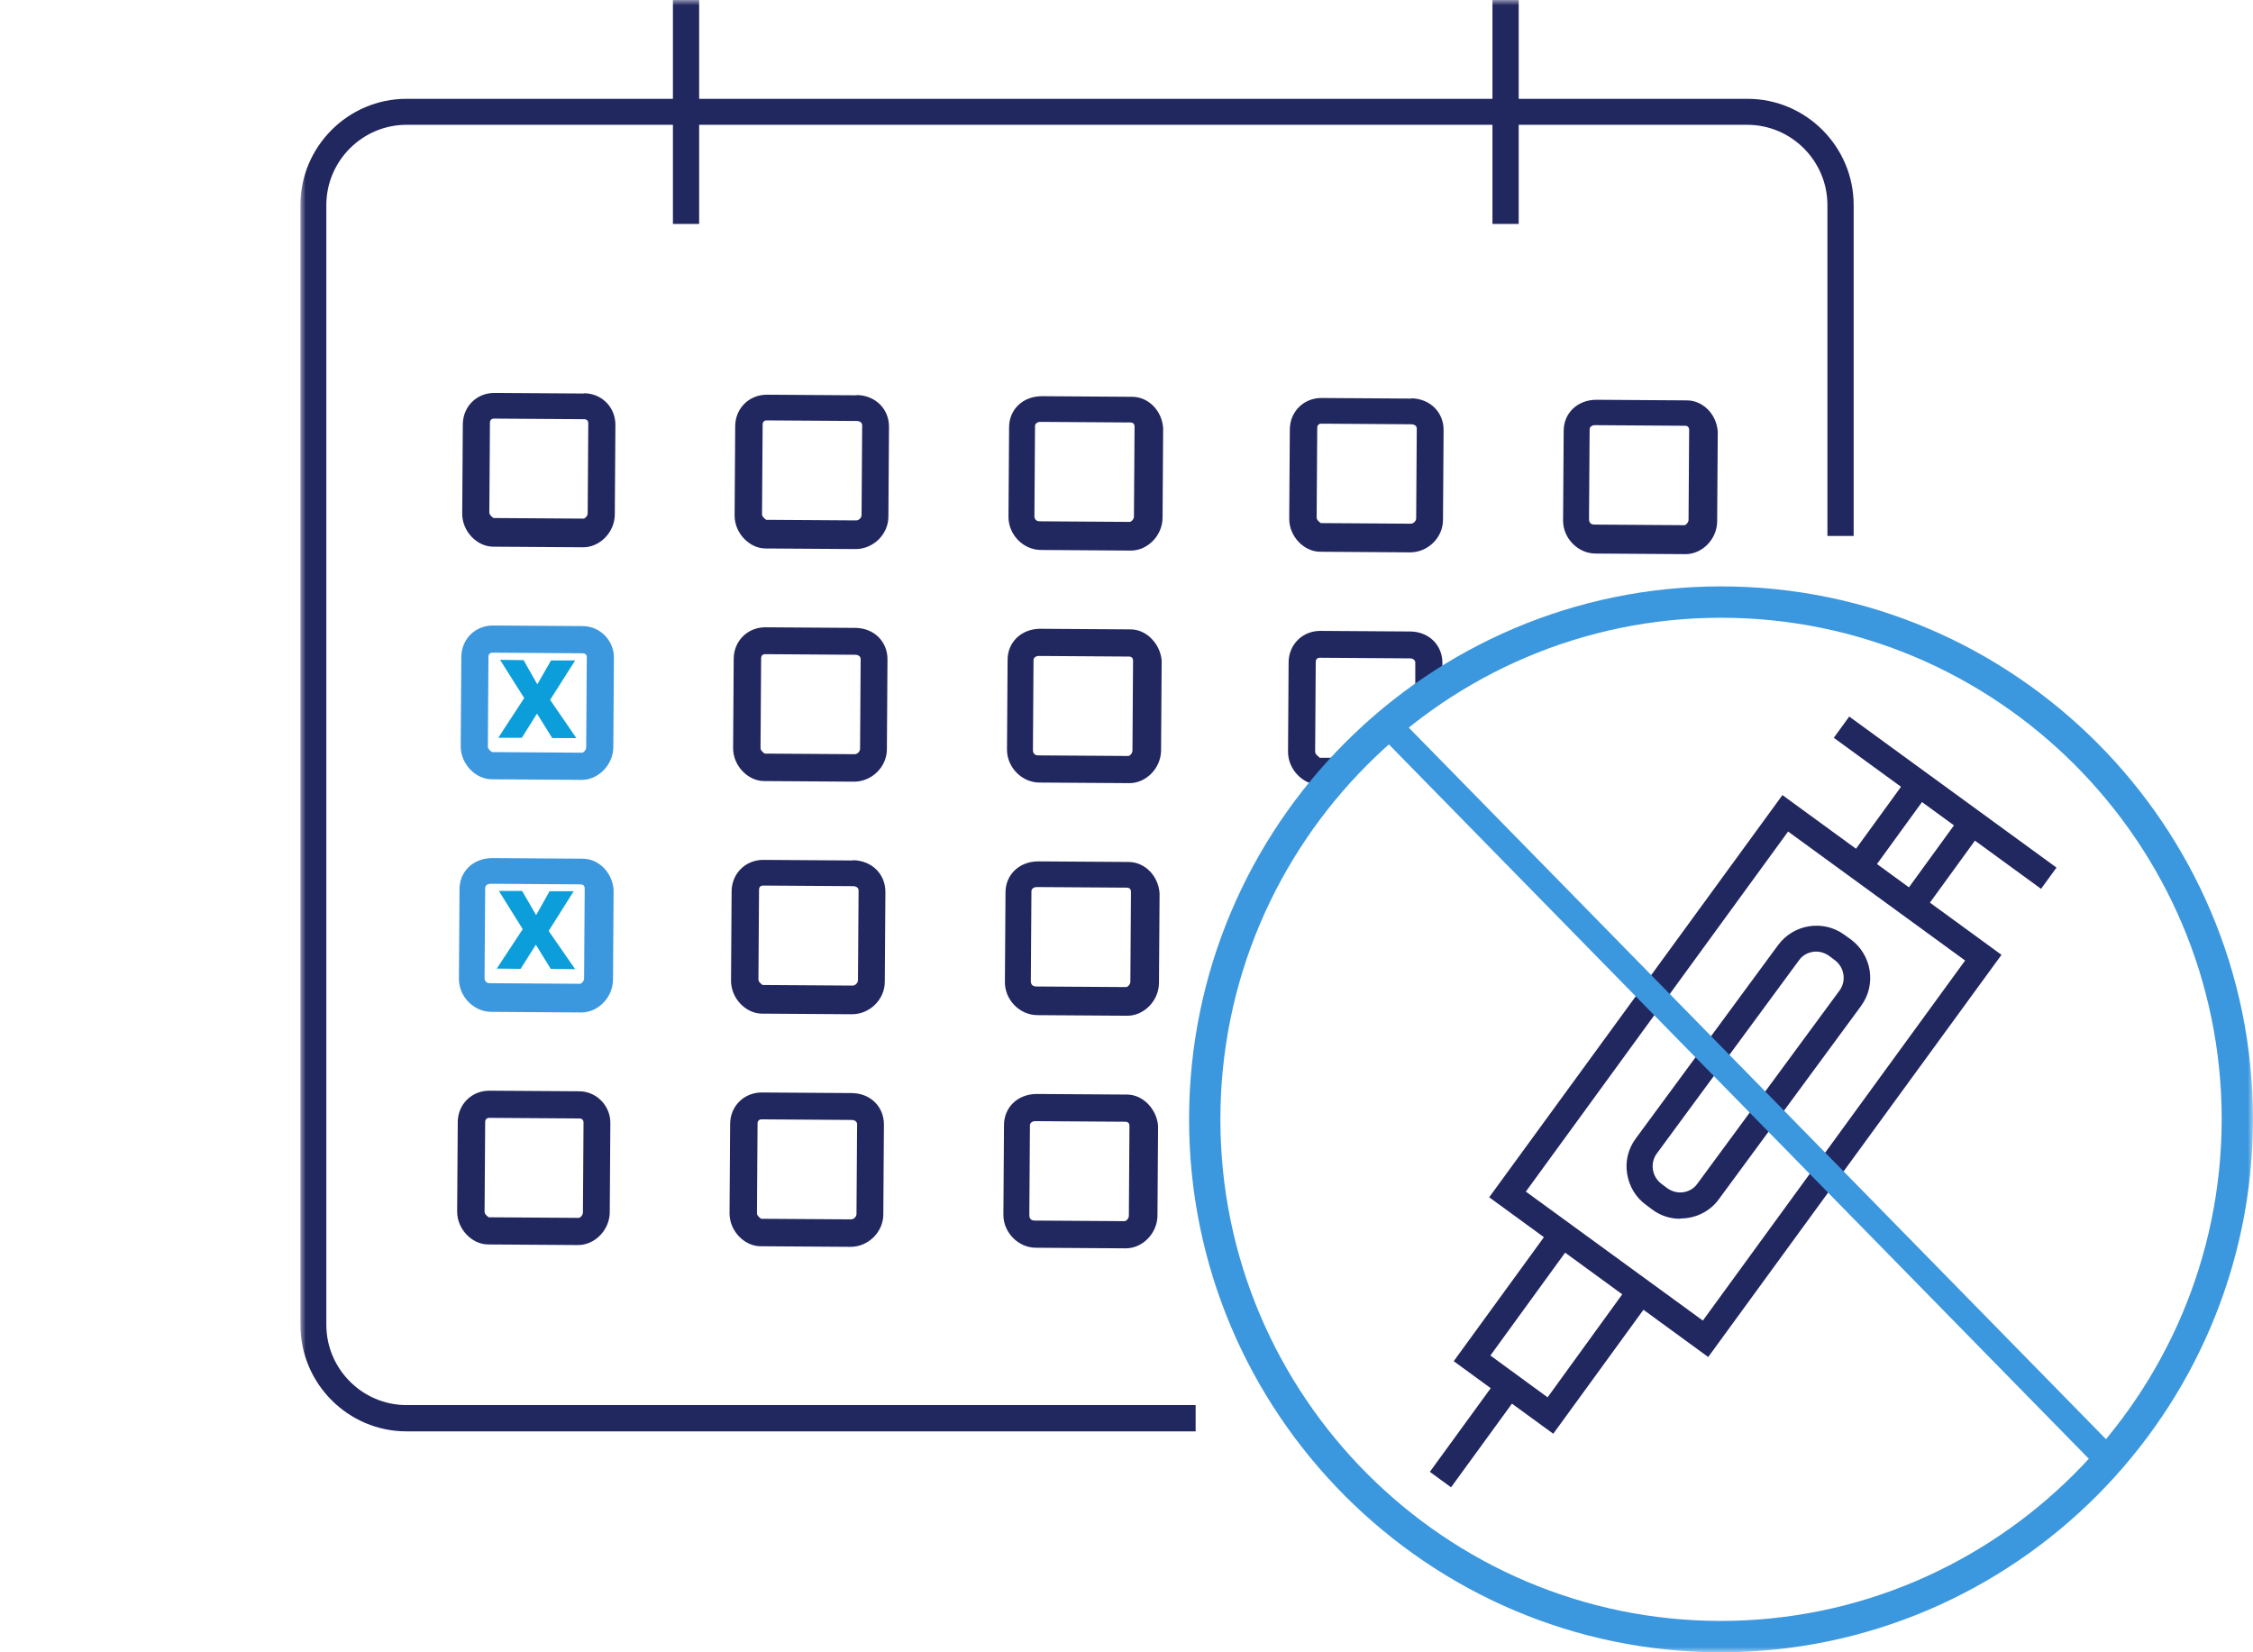<svg fill="none" height="154" viewBox="0 0 210 154" width="210" xmlns="http://www.w3.org/2000/svg" xmlns:xlink="http://www.w3.org/1999/xlink"><mask id="a" height="154" maskUnits="userSpaceOnUse" width="182" x="28" y="0"><path d="m210 0h-182v154h182z" fill="#fff"/></mask><g mask="url(#a)"><path d="m122.972 70.572s-.389-.251-.389-.501l.056-8.376c0-.25.139-.39.389-.39l8.389.056c.25 0 .5.139.5.39v3.757c.805-.612 1.666-1.197 2.528-1.753v-1.976c0-1.642-1.25-2.922-3.028-2.922l-8.361-.056c-1.639 0-2.917 1.252-2.945 2.894l-.055 8.376c0 1.642 1.389 3.061 2.889 3.061h.805c.722-.863 1.5-1.698 2.306-2.505h-3.084z" fill="#21275f"/><path d="m54.472 36.677-8.389-.056c-1.639 0-2.917 1.252-2.944 2.894l-.056 8.376c0 1.642 1.389 3.061 2.889 3.061l8.389.056c1.528 0 2.917-1.363 2.944-3.033l.056-8.376c0-1.642-1.25-2.922-2.917-2.95m.333 11.187c0 .25-.25.501-.389.501l-8.389-.056s-.389-.25-.389-.501l.056-8.376c0-.251.139-.39.389-.39l8.389.056c.25 0 .389.139.389.39z" fill="#21275f"/><path d="m79.862 36.844-8.389-.056c-1.639 0-2.917 1.252-2.945 2.894l-.056 8.376c0 1.642 1.389 3.061 2.889 3.061l8.389.056c1.639 0 3.056-1.363 3.056-3.033l.056-8.376c0-1.642-1.25-2.922-3.028-2.95m.472 11.187c0 .251-.25.501-.5.501l-8.389-.056s-.389-.251-.389-.501l.056-8.376c0-.251.139-.39.389-.39l8.389.056c.25 0 .5.139.5.39z" fill="#21275f"/><path d="m105.5 36.983-8.389-.056c-1.778 0-3.055 1.252-3.055 2.894l-.056 8.376c0 1.642 1.389 3.061 3.028 3.061l8.389.056c1.527 0 2.916-1.364 2.944-3.033l.056-8.376c-.111-1.642-1.389-2.922-2.889-2.922m.166 11.159c0 .251-.25.501-.388.501l-8.389-.056c-.389 0-.5-.251-.5-.501l.056-8.376c0-.25.25-.39.5-.39l8.389.056c.25 0 .389.139.389.39z" fill="#21275f"/><path d="m54.333 58.355-8.389-.056c-1.639 0-2.917 1.252-2.944 2.894l-.056 8.376c0 1.642 1.389 3.061 2.889 3.061l8.389.056c1.528 0 2.917-1.363 2.945-3.033l.056-8.376c0-1.531-1.25-2.922-2.917-2.922m.333 11.298c0 .25-.25.501-.389.501l-8.389-.056s-.389-.25-.389-.501l.056-8.376c0-.251.139-.39.389-.39l8.389.056c.25 0 .389.139.389.39z" fill="#3b97de"/><g fill="#21275f"><path d="m79.722 58.522-8.389-.056c-1.639 0-2.917 1.252-2.944 2.894l-.056 8.376c0 1.642 1.389 3.061 2.889 3.061l8.389.056c1.639 0 3.055-1.364 3.055-3.033l.056-8.376c0-1.642-1.25-2.922-3.028-2.922m.472 11.27c0 .251-.25.501-.5.501l-8.389-.056s-.389-.251-.389-.501l.056-8.376c0-.251.139-.39.389-.39l8.389.056c.25 0 .5.139.5.39z"/><path d="m105.361 58.661-8.389-.056c-1.778 0-3.055 1.252-3.055 2.894l-.056 8.376c0 1.642 1.389 3.061 3.028 3.061l8.389.056c1.528 0 2.917-1.364 2.944-3.033l.056-8.376c-.111-1.53-1.389-2.922-2.889-2.922m.167 11.298c0 .251-.25.501-.389.501l-8.389-.056c-.389 0-.5-.251-.5-.501l.056-8.376c0-.251.25-.39.5-.39l8.388.056c.25 0 .389.139.389.39z"/><path d="m79.528 80.2-8.389-.056c-1.639 0-2.917 1.252-2.945 2.894l-.056 8.376c0 1.642 1.389 3.061 2.889 3.061l8.389.056c1.639 0 3.055-1.364 3.055-3.033l.056-8.376c0-1.642-1.25-2.922-3.028-2.95m.472 11.187c0 .251-.25.501-.5.501l-8.389-.056s-.389-.251-.389-.501l.056-8.376c0-.25.139-.39.389-.39l8.389.056c.25 0 .5.139.5.39z"/><path d="m105.167 80.339-8.389-.056c-1.778 0-3.056 1.252-3.056 2.894l-.056 8.376c0 1.642 1.389 3.061 3.028 3.061l8.389.056c1.527 0 2.916-1.364 2.944-3.033l.056-8.376c-.111-1.642-1.389-2.922-2.889-2.922m.166 11.159c0 .25-.25.501-.388.501l-8.389-.056c-.389 0-.5-.25-.5-.501l.056-8.376c0-.251.25-.39.5-.39l8.389.056c.25 0 .389.139.389.39z"/><path d="m54 101.711-8.389-.055c-1.639 0-2.917 1.252-2.944 2.894l-.056 8.376c0 1.642 1.389 3.061 2.889 3.061l8.389.056c1.528 0 2.917-1.364 2.945-3.034l.056-8.376c0-1.53-1.25-2.922-2.917-2.922m.361 11.298c0 .251-.25.501-.389.501l-8.389-.055s-.389-.251-.389-.501l.056-8.377c0-.25.139-.389.389-.389l8.389.056c.25 0 .389.139.389.389z"/><path d="m79.389 101.878-8.389-.055c-1.639 0-2.917 1.252-2.944 2.894l-.056 8.376c0 1.642 1.389 3.061 2.889 3.061l8.389.056c1.639 0 3.055-1.364 3.055-3.034l.056-8.376c0-1.642-1.25-2.922-3.028-2.922m.472 11.27c0 .251-.25.501-.5.501l-8.389-.055s-.389-.251-.389-.501l.056-8.376c0-.251.139-.39.389-.39l8.389.056c.25 0 .5.139.5.389z"/><path d="m105.027 102.017-8.389-.055c-1.778 0-3.056 1.252-3.056 2.894l-.056 8.376c0 1.642 1.389 3.061 3.028 3.061l8.389.056c1.528 0 2.917-1.364 2.944-3.034l.056-8.376c-.111-1.53-1.389-2.922-2.889-2.922m.167 11.298c0 .251-.25.501-.389.501l-8.389-.055c-.389 0-.5-.251-.5-.501l.056-8.376c0-.251.25-.39.5-.39l8.388.056c.25 0 .389.139.389.389z"/><path d="m131.556 37.15-8.389-.056c-1.639 0-2.917 1.252-2.944 2.894l-.056 8.376c0 1.642 1.389 3.061 2.889 3.061l8.389.056c1.639 0 3.055-1.364 3.055-3.033l.056-8.376c0-1.642-1.25-2.922-3.028-2.95m.472 11.187c0 .251-.25.501-.5.501l-8.389-.056s-.388-.25-.388-.501l.055-8.376c0-.25.139-.39.389-.39l8.389.056c.25 0 .5.139.5.39z"/></g><path d="m53.722 68.791h-2.25l-1.417-2.282-1.417 2.254h-2.195l2.417-3.701-2.25-3.562 2.194.028 1.278 2.254 1.278-2.226h2.25l-2.333 3.673z" fill="#0c9eda"/><path d="m157.194 37.317-8.389-.056c-1.777 0-3.055 1.252-3.055 2.894l-.056 8.376c0 1.642 1.389 3.061 3.028 3.061l8.389.056c1.528 0 2.917-1.364 2.944-3.033l.056-8.376c-.111-1.642-1.389-2.922-2.889-2.922m.167 11.131c0 .25-.25.501-.389.501l-8.389-.056c-.389 0-.5-.25-.5-.501l.056-8.376c0-.251.25-.39.5-.39l8.388.056c.25 0 .389.139.389.39z" fill="#21275f"/><path d="m111.444 133.407h-73.555c-5.444 0-9.889-4.452-9.889-9.934v-104.355c0-5.454 4.444-9.907 9.889-9.907h125c5.444 0 9.889 4.452 9.889 9.907v30.833h-2.445v-30.833c0-4.119-3.361-7.486-7.472-7.486h-124.972c-4.111 0-7.472 3.367-7.472 7.486v104.355c0 4.118 3.361 7.485 7.472 7.485h73.555z" fill="#21275f"/><path d="m65.167 0h-2.444v20.871h2.444z" fill="#21275f"/><path d="m141.556 0h-2.445v20.871h2.445z" fill="#21275f"/><path d="m160.416 154c-27.333 0-49.583-22.29-49.583-49.673 0-27.383 22.25-49.673 49.583-49.673 27.334 0 49.584 22.29 49.584 49.673-.028 27.355-22.278 49.645-49.584 49.673zm0-96.424c-25.722 0-46.666 20.982-46.666 46.751 0 25.769 20.944 46.751 46.666 46.751 25.695-.028 46.639-21.01 46.667-46.751 0-25.769-20.944-46.751-46.667-46.751z" fill="#3b97de"/><path d="m144.778 133.63-9.278-6.762 9.028-12.412 1.972 1.447-7.583 10.436 5.333 3.896 7.583-10.463 1.973 1.447z" fill="#21275f"/><path d="m139.707 128.342-6.432 8.837 1.975 1.443 6.433-8.837z" fill="#21275f"/><path d="m182.589 76.292-4.806 6.615 1.954 1.425 4.806-6.615z" fill="#21275f"/><path d="m177.638 72.718-4.806 6.615 1.954 1.425 4.806-6.615z" fill="#21275f"/><path d="m172.364 66.785-1.438 1.98 19.319 14.077 1.438-1.98z" fill="#21275f"/><path d="m156.611 113.594c-.916 0-1.833-.278-2.611-.863l-.555-.417c-.973-.696-1.584-1.726-1.778-2.894-.195-1.169.083-2.338.805-3.312l13.25-18.005c1.445-1.976 4.223-2.421 6.195-.974l.583.417c1.972 1.447 2.417 4.23.972 6.206l-13.25 18.005c-.861 1.197-2.222 1.809-3.583 1.809zm-1.194-2.839c.444.306.972.446 1.5.362.528-.083 1-.362 1.305-.807l13.25-18.005c.639-.89.445-2.143-.444-2.811l-.556-.417c-.444-.306-.972-.445-1.5-.362-.527.084-1 .362-1.305.807l-13.25 18.004c-.639.891-.445 2.143.444 2.811z" fill="#21275f"/><path d="m159.222 126.478-20.416-14.888 27.333-37.484 20.417 14.888zm-17-15.417 16.5 12.022 24.445-33.56-16.5-12.022z" fill="#21275f"/><path d="m129.958 66.437-1.725 1.696 67.738 69.127 1.725-1.696z" fill="#3b97de"/><path d="m54.277 80.033-8.389-.056c-1.778 0-3.056 1.252-3.056 2.894l-.056 8.376c0 1.642 1.389 3.061 3.028 3.061l8.389.056c1.528 0 2.917-1.364 2.945-3.033l.056-8.376c-.111-1.642-1.389-2.922-2.889-2.922m.139 11.159c0 .251-.25.501-.389.501l-8.389-.056c-.389 0-.5-.251-.5-.501l.056-8.376c0-.25.25-.39.5-.39l8.389.056c.25 0 .389.139.389.39z" fill="#3b97de"/><path d="m53.611 90.33-2.278-.028-1.389-2.254-1.417 2.254-2.222-.028 2.417-3.673-2.222-3.562h2.167l1.306 2.254 1.25-2.226h2.25l-2.333 3.701z" fill="#0c9eda"/></g></svg>